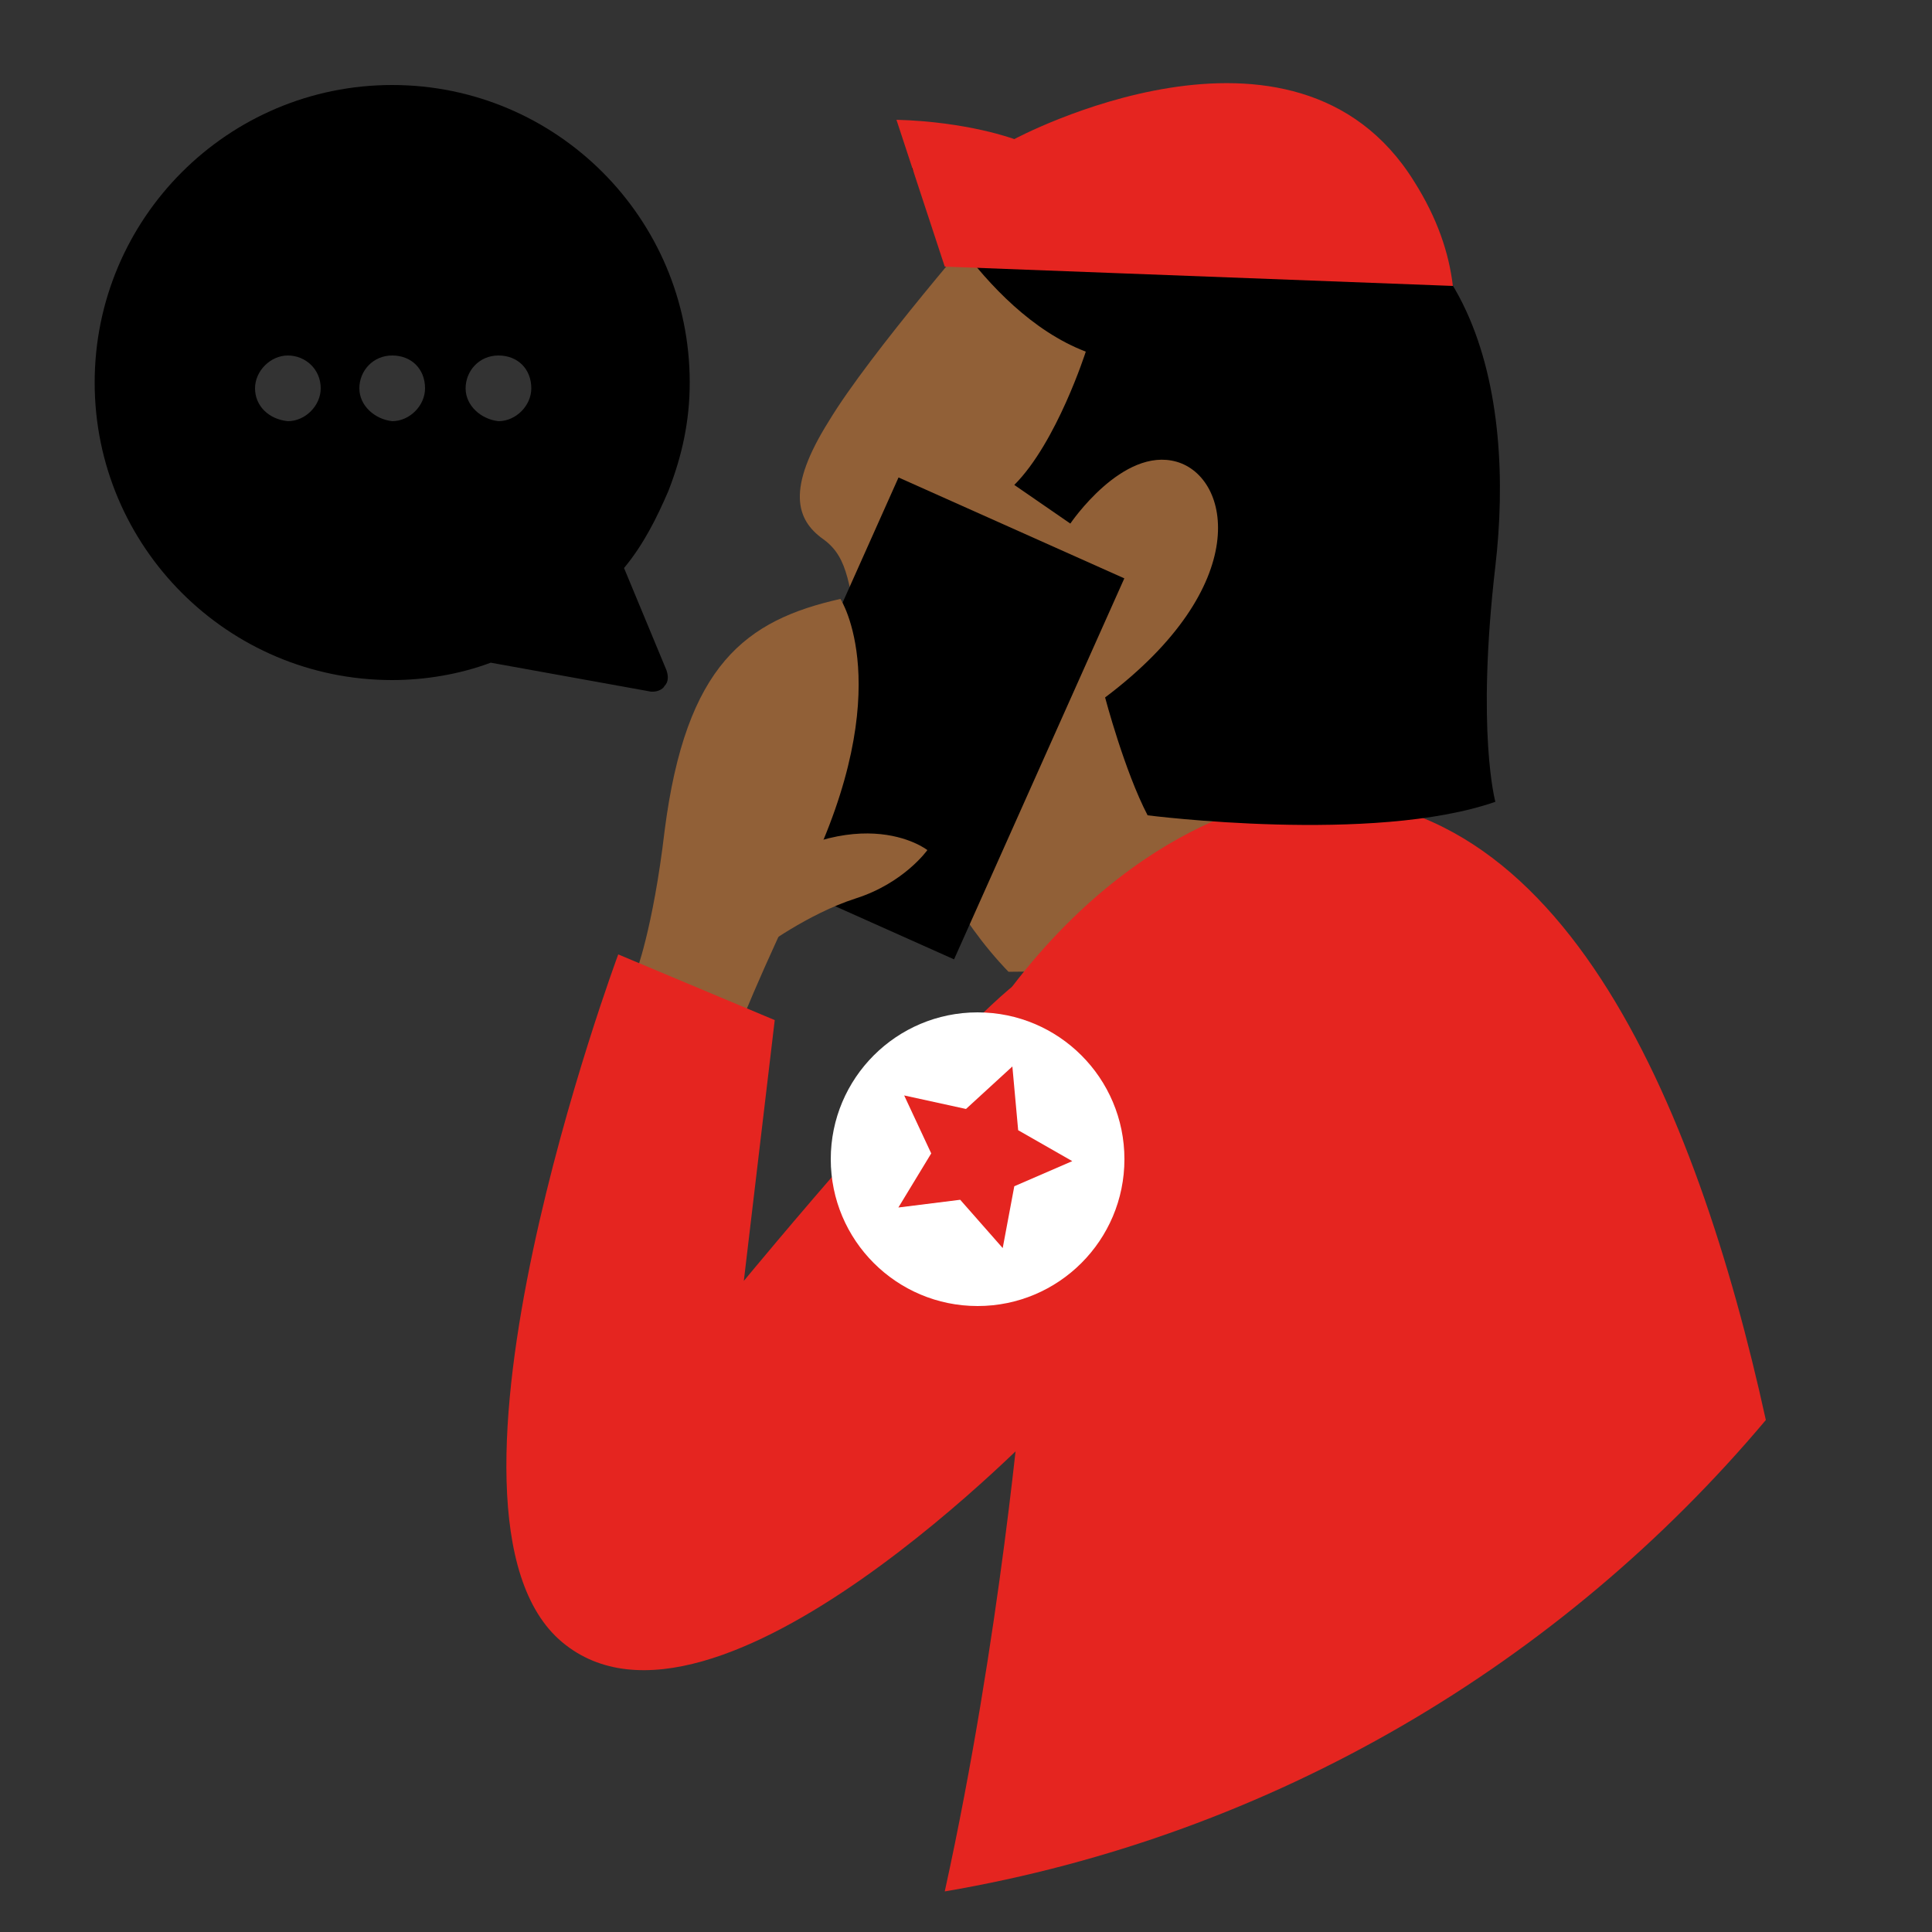 <?xml version="1.0" encoding="utf-8"?>
<!-- Generator: Adobe Illustrator 25.2.0, SVG Export Plug-In . SVG Version: 6.00 Build 0)  -->
<svg version="1.1" id="Lager_1" xmlns="http://www.w3.org/2000/svg" xmlns:xlink="http://www.w3.org/1999/xlink" x="0px" y="0px"
	 viewBox="0 0 100 100" style="enable-background:new 0 0 100 100;" xml:space="preserve">
<rect x="0" y="0" width="100" height="100" fill="#333333" stroke="none"/>
<style type="text/css">
	.st0{fill:#916037;}
	.st1{fill:#E52520;}
	.st2{fill:#FFFFFF;}
</style>
<g id="Lager_2_1_">
</g>
<path class="st0" d="M51.1,11.3c0,0-6.1,7-8.2,10.5c-2.2,3.5-1.7,5.1-0.3,6.1s1.3,2.5,2,5.5s2.3,11.4,7.6,16.9l18.3-0.2
	c0,0,2.3-11.1,2.7-13.3C73.4,34.8,64.5,14.2,51.1,11.3z"/>
<g>
	<path d="M4.9,19.8c0,8.5,6.9,15.4,15.4,15.4c1.7,0,3.5-0.3,5.1-0.9l8.3,1.5h0.1c0.2,0,0.5-0.1,0.6-0.3c0.2-0.2,0.2-0.5,0.1-0.8
		l-2.2-5.3c1-1.2,1.7-2.6,2.3-4c0.7-1.8,1.1-3.6,1.1-5.6c0-8.5-6.9-15.4-15.4-15.4C11.8,4.4,4.9,11.3,4.9,19.8z M24.1,20.1
		c0-0.9,0.7-1.7,1.7-1.7s1.7,0.7,1.7,1.7c0,0.9-0.8,1.7-1.7,1.7C24.9,21.7,24.1,21,24.1,20.1z M18.6,20.1c0-0.9,0.7-1.7,1.7-1.7
		s1.7,0.7,1.7,1.7c0,0.9-0.8,1.7-1.7,1.7C19.4,21.7,18.6,21,18.6,20.1z M13.2,20.1c0-0.9,0.8-1.7,1.7-1.7s1.7,0.7,1.7,1.7
		c0,0.9-0.8,1.7-1.7,1.7C13.9,21.7,13.2,21,13.2,20.1z"/>
</g>
<path class="st1" d="M48.9,97.9c17-2.9,31.9-11.8,42.5-24.4c-3.6-16.4-10.8-33.8-25.1-32.1c0,0-8.8,1.1-16,12.7l2.6,17.7
	C52.9,71.8,51.8,84.7,48.9,97.9z"/>
<rect x="37.1" y="30.8" transform="matrix(0.408 -0.913 0.913 0.408 -5.562 65.74)" width="21.6" height="12.8"/>
<path class="st0" d="M37.5,46.2l1.9,2.9c0,0,2.4-1.8,4.9-2.6S48,44,48,44S44.2,41,37.5,46.2z"/>
<path class="st0" d="M32.9,50.4c0,0,0.9-2.3,1.5-7.4c1.1-8.6,4.2-10.9,9.1-12c0,0,3,4.6-1.7,14.3s-5.1,12.5-5.1,12.5"/>
<path class="st1" d="M32,49.4l8.1,3.4l-1.6,13.5c0,0,10.8-13.1,14.5-15.7l1.2,22.9c0,0-17.2,18.1-25.1,11.5S32,49.4,32,49.4z"/>
<g>
	<ellipse class="st2" cx="50.6" cy="60" rx="7.6" ry="7.6"/>
	<polygon class="st1" points="51.9,64.6 49.7,62.1 46.5,62.5 48.2,59.7 46.8,56.7 50,57.4 52.4,55.2 52.7,58.5 55.5,60.1 52.5,61.4 
			"/>
</g>
<path d="M47.2,8.7c0,0,3.5,7.4,9,9.5c0,0-1.5,4.7-3.7,6.9l2.9,2c0,0,2.7-4,5.5-3.2s4,6.4-3.7,12.2c0,0,1,3.8,2.2,6.1
	c0,0,11.7,1.5,18-0.7c0,0-1-3.6,0-12.2s-0.8-20-12.8-20.1C52.8,9.2,52.4,9.3,47.2,8.7z"/>
<path class="st1" d="M48.9,13.8l-2.5-7.6c3.7,0.1,6.1,1,6.1,1S67-0.6,73.2,9.4c1.2,1.9,1.8,3.7,2,5.4L48.9,13.8z"/>
</svg>
